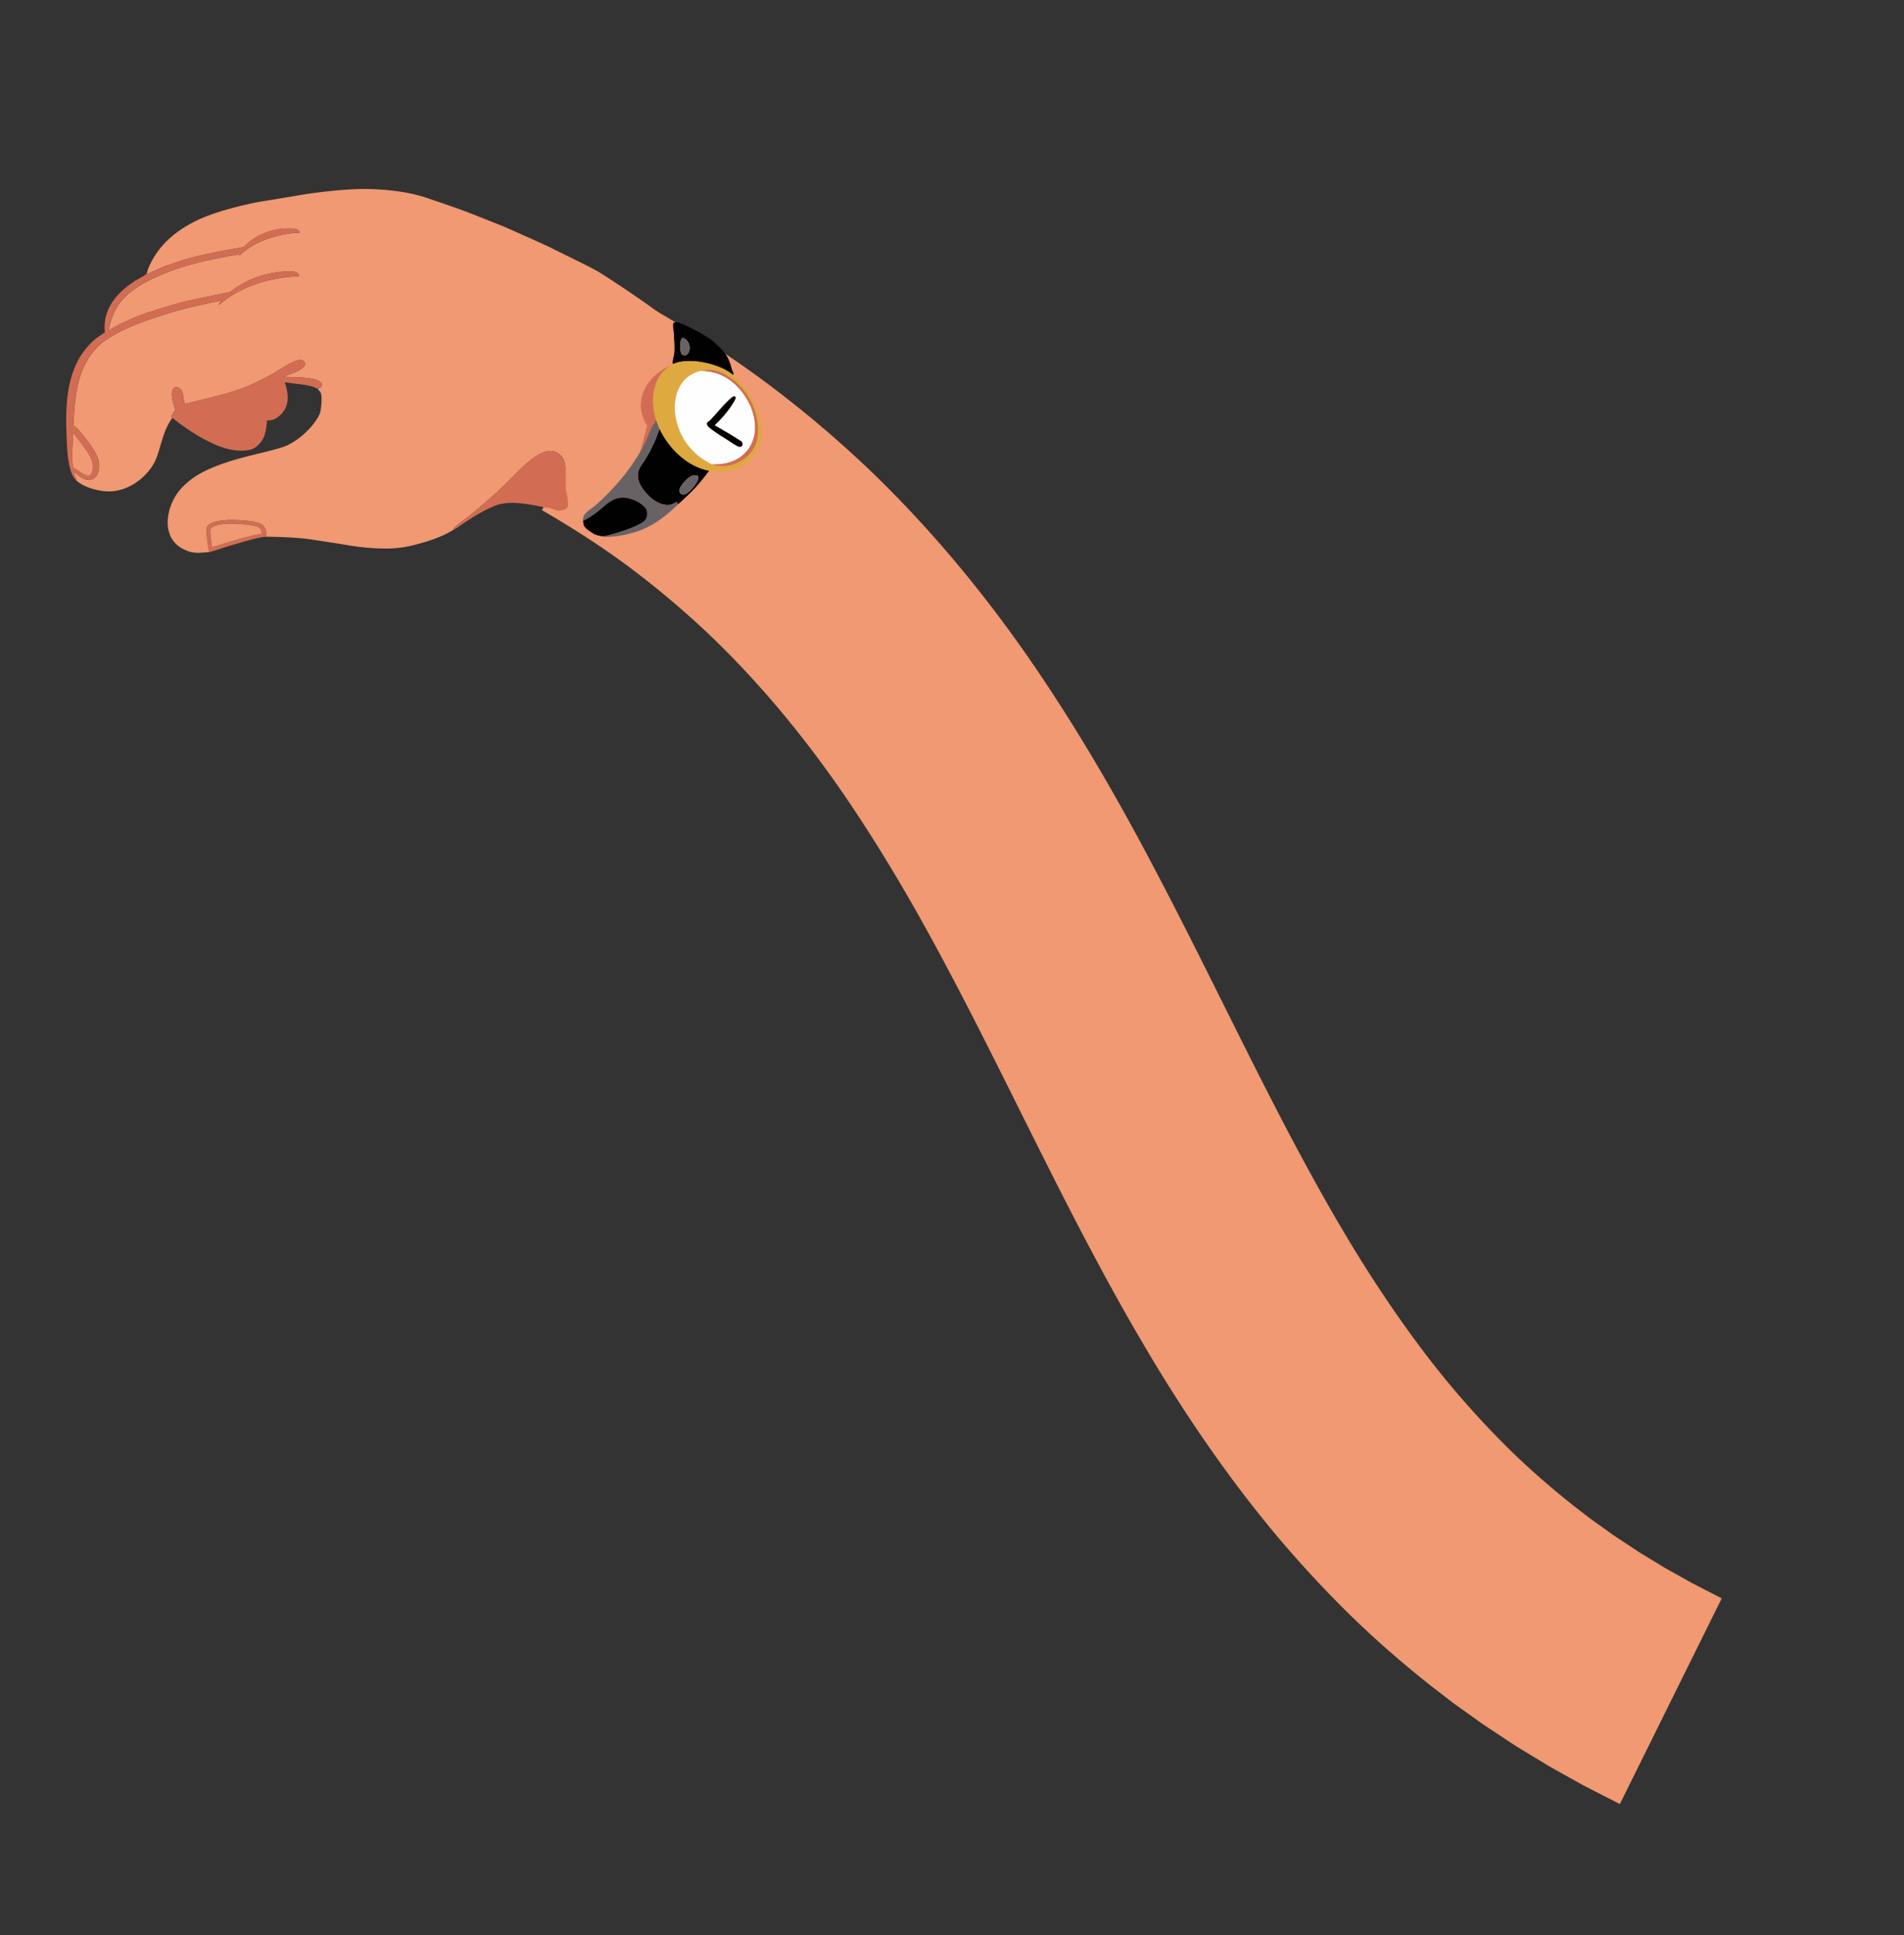 <svg xmlns="http://www.w3.org/2000/svg" width="248" height="252" fill="none"><rect width="100%" height="100%" fill="#333333" stroke="none"/><g clip-path="url(#a)"><path fill="#F09972" d="m210.987 234.917-3.221-1.648-1.608-.83-1.581-.881c-1.051-.594-2.115-1.164-3.156-1.78l-3.097-1.882c-1.042-.61-2.034-1.305-3.049-1.966-1.008-.667-2.027-1.318-3.003-2.036l-2.954-2.108-2.877-2.215c-3.791-3.005-7.453-6.179-10.896-9.574a149 149 0 0 1-9.785-10.657c-6.141-7.422-11.542-15.373-16.385-23.544-4.852-8.175-9.197-16.55-13.391-24.906-4.2-8.356-8.262-16.691-12.577-24.804-4.299-8.123-8.89-15.991-14.033-23.408-5.153-7.401-10.91-14.294-17.38-20.412-3.246-3.044-6.66-5.9-10.222-8.561-3.576-2.649-7.333-5.045-11.19-7.275l14.923-25.919c4.84 2.792 9.583 5.827 14.113 9.183a148 148 0 0 1 12.93 10.823c8.153 7.702 15.245 16.246 21.332 24.998 6.074 8.757 11.256 17.694 15.871 26.418 4.637 8.726 8.796 17.272 12.886 25.405 4.09 8.152 8.12 15.889 12.396 23.087a172 172 0 0 0 6.615 10.348c2.286 3.296 4.637 6.46 7.114 9.431 2.478 2.972 5.06 5.78 7.749 8.44 2.692 2.657 5.533 5.106 8.471 7.442l2.229 1.718 2.3 1.638c.751.563 1.553 1.064 2.339 1.586.793.511 1.557 1.061 2.385 1.537l2.429 1.48c.819.485 1.663.932 2.494 1.405l1.249.7 1.284.66 2.569 1.32-13.276 26.797z"/><path fill="#010101" d="M92.487 44.122c-.533-.283-1.024-.657-1.561-.931-.55-.293-2.364-1.239-2.817-1.24-.177-.001-.358.051-.43.165-.104.17.082 1.147.093 1.441.03.725.086 1.543.052 2.236-.024.49-.212.967-.223 1.407-.001.101-.058.094.114.2.878-.42 2.266-.49 3.718-.238a11.4 11.4 0 0 1 2.166.598c.349.139.685.29 1.005.464.314.18.605.382.87.596.193-.137-.092-.52-.148-.739-.43-1.58-.707-2.057-2.267-3.482-.178-.163-.381-.32-.562-.48zm-2.946 2.002c-.132.135-.479.249-.725.01-.318-.313-.337-2.02.137-2.152 1.085.455 1 1.72.588 2.142"/><path fill="#F09972" d="M87.676 42.119c-.104.17.082 1.147.093 1.441.03.725.085 1.543.052 2.236-.024.49-.212.967-.223 1.407-.001.101-.058.094.114.2-1.273.594-2.067 1.718-2.431 3.038s-.287 2.816.164 4.25c-.09.107-.097.3-.184.404-.543.648-.678 1.366-1.033 2.141-1.458 3.186-4.11 6.365-6.786 8.67-.642.545-1.505.863-1.515 1.82 0 .05.056.089.059.092.003.01-.045.031-.04.063a8 8 0 0 0 .12.606c-.16-.005-1.411-.604-2.624-1.197l-1.636-.821c-.436-.228-.741-.36-.741-.36.432-.099 1.081.29 1.498.376.353.072 1.078-.105 1.275-.335.38-.427-.074-2.014-.143-2.65-.103-1.078.222-3.09-.498-4.007-1.269-1.59-3.17-.315-4.05.4-1.286 1.018-2.354 2.228-3.516 3.342-1.351 1.3-2.78 2.532-4.225 3.723-.684.555-1.74 1.236-2.307 1.852-.035.034-.1.078-.027.113.348-.203.676-.472 1.067-.611-2.004 1.357-3.502 1.952-5.875 2.572-1.282.36-2.548.53-3.796.544a30 30 0 0 1-3.764-.228c-1.26-.159-2.507-.407-3.809-.589-1.292-.191-2.567-.43-3.88-.539a58 58 0 0 0-4.37-.18c.244-.317-.132-1.333-.486-1.56-.664-.437-2.062-.531-2.863-.579-1.11-.095-3.592-.097-4.274.775-.392.506.359 3.362.194 3.367-.795.034-1.688.214-2.589-.079-.95-.318-1.633-.805-2.079-1.417-.449-.615-.661-1.354-.7-2.127-.072-1.549.574-3.244 1.51-4.382.734-.89 1.665-1.635 2.697-2.219s2.186-1.042 3.396-1.443c2.433-.835 5.017-1.269 7.322-1.99.987-.315 2.017-.99 2.901-1.797.885-.812 1.622-1.756 1.974-2.573.191-.442.358-2.299.118-2.744-.095-.181-.286-.325-.368-.513.019 0 .322-.152.338-.168.56-.533-.266-.917-.887-1.071-1.278-.312-2.72-.213-4.004-.319.593-.223 1.223-.407 1.788-.678.447-.218 1.324-.644 1.051-1.182-.226-.451-.811-.336-1.197-.184-1.105.43-2.375 1.37-3.451 1.934-.776.396-1.607.838-2.433 1.195-1.32.578-2.724 1.013-4.148 1.375a205 205 0 0 1-4.327 1.068c-.073-.01-.072-.06-.087-.108-.17-.483-.129-1.22-.422-1.688-.256-.417-.834-.514-1.084-.107-.387.626.065 2.004.313 2.69l-.555.86s.142.166.158.182c-.315.45-.595.922-.809 1.418-.526 1.224-.798 2.529-1.246 3.75-.855 2.305-3.674 4.656-6.671 4.39-1.274-.09-3.064-.63-3.892-1.518.135.055.13.01.09-.088-.13-.308-.297-.6-.307-.94.353.273.649.595 1.066.804 1.888.95 2.443-1.018 2.168-2.226-.254-1.117-1.668-2.915-2.504-3.887-.109-.125-.27-.341-.398-.44-.128-.1-.364-.162-.391-.267.19-3.512.358-7.351 3.09-10.184.902-.936 2.478-1.832 4.191-2.606 1.71-.732 3.56-1.347 4.985-1.785a68 68 0 0 1 1.715-.501c.576-.157 1.157-.288 1.742-.429a128 128 0 0 1 3.547-.768c-.068.098-.146.173-.201.277-.03.054-.16.236-.071.281a14 14 0 0 1 2.124-1.518c.767-.43 1.593-.806 2.47-1.119a19 19 0 0 1 2.766-.749 17 17 0 0 1 2.998-.326c.128-.829-1.55-.656-2.184-.592-2.79.243-4.944 1.222-6.792 2.657-1.395.283-2.792.562-4.175.858-.692.152-1.379.298-2.06.47q-1.023.268-2.026.562c-2.672.782-5.202 1.71-7.466 3.053-.091-.03-.044-.162-.034-.216.219-.98.594-2.037 1.15-2.922.57-.904 1.466-1.748 2.577-2.47 1.114-.719 2.438-1.35 3.86-1.902 2.84-1.138 6.048-1.789 8.586-2.226.168-.027.711-.146.83-.095.054.023-.061.098.043.108 1.683-1.642 4.188-2.602 7.046-2.93.124-.014.72-.022.736-.044.116-.138-.175-.365-.35-.436-.353-.143-1.3-.11-1.69-.084-2.166.15-4.056 1.153-5.182 2.4-1.953.335-3.897.686-5.775 1.123-.94.208-1.864.479-2.768.769-.9.293-1.78.608-2.628.969-.44.186-.855.41-1.292.593-.083.038-.134.088-.251.052.133-.217.134-.442.216-.647 1.175-2.878 3.328-4.81 6.141-6.22 1.405-.692 2.975-1.213 4.664-1.677q1.27-.342 2.616-.634c.9-.198 1.826-.336 2.766-.493 1.524-.253 3.13-.518 4.766-.792 1.65-.22 3.357-.416 5.087-.528a30.3 30.3 0 0 1 5.249.082c1.755.17 3.504.47 5.204 1.067 2.286.779 4.267 1.438 6.085 2.175.906.356 1.774.7 2.623 1.035.425.172.84.34 1.262.508q.621.272 1.238.549c.824.368 1.644.732 2.483 1.11.84.384 1.698.749 2.583 1.2l2.786 1.375q.73.363 1.508.747c.518.26 1.042.553 1.588.843A145 145 0 0 1 87.69 42.1z"/><path fill="#D26D54" d="M22.451 54.41s-.162-.166-.159-.182l.556-.86c-.248-.686-.7-2.064-.313-2.69.25-.407.825-.313 1.084.107.29.47.25 1.202.422 1.688.015.047.014.098.087.108 1.43-.336 2.902-.7 4.327-1.069 1.428-.364 2.828-.796 4.148-1.374.826-.357 1.66-.796 2.433-1.195 1.073-.56 2.342-1.506 3.451-1.934.386-.152.97-.26 1.197.184.273.538-.604.964-1.051 1.182-.565.27-1.199.458-1.788.678 1.284.106 2.726.007 4.004.319.618.157 1.44.537.887 1.071a3 3 0 0 1-.338.168c-.076 0-.525-.21-.645-.25-1.172-.357-2.473-.384-3.67-.587.532 1.524.668 3.08-.56 4.266-.39.38-1.075.799-1.738.692-.052.686-.137 1.379-.363 2.03-.252.725-1.005 1.647-1.917 1.82-1.719.343-3.61-.199-5.377-1.116-1.774-.885-3.458-2.07-4.677-3.063z"/><path fill="#D26D54" d="M17.462 36.657c-2.58 1.7-4.094 3.857-3.801 6.617-.47.322-.963.634-1.381.998-3.965 3.468-3.775 9.052-3.559 13.6.06 1.194.213 3.624 1.103 4.575.135.055.13.01.09-.088-.131-.308-.297-.6-.308-.94.354.272.65.595 1.067.804 1.887.95 2.442-1.018 2.168-2.227-.254-1.116-1.668-2.914-2.504-3.887-.109-.124-.27-.34-.398-.44s-.365-.161-.392-.266c.191-3.513.359-7.352 3.09-10.184.903-.936 2.479-1.832 4.192-2.606 1.71-.733 3.559-1.347 4.985-1.785a68 68 0 0 1 1.715-.502c.575-.156 1.157-.287 1.742-.428a129 129 0 0 1 3.546-.768c-.068.097-.145.173-.2.277-.03.053-.16.236-.072.28a14 14 0 0 1 2.125-1.517c.767-.43 1.593-.806 2.469-1.119a19 19 0 0 1 2.767-.75 17 17 0 0 1 2.998-.325c.127-.829-1.55-.656-2.185-.592-2.79.243-4.944 1.222-6.791 2.657-1.395.282-2.793.562-4.175.857-.693.153-1.38.299-2.06.47-.684.182-1.358.366-2.026.563-2.673.782-5.202 1.71-7.466 3.053-.091-.03-.045-.162-.035-.216.22-.98.595-2.037 1.15-2.922.57-.904 1.467-1.748 2.578-2.47 1.113-.719 2.438-1.35 3.86-1.902 2.84-1.138 6.048-1.789 8.585-2.227.168-.027.712-.146.831-.094.054.023-.061.098.043.108 1.683-1.642 4.188-2.602 7.046-2.93.124-.014.72-.022.735-.044.117-.138-.174-.366-.35-.437-.353-.142-1.3-.109-1.69-.084-2.165.15-4.056 1.154-5.182 2.401-1.952.335-3.896.686-5.775 1.123a31 31 0 0 0-2.767.768 33 33 0 0 0-2.628.97c-.44.186-.856.41-1.293.593-.082.037-.134.088-.25.052-.12.192-1.28.762-1.593.968zm-5.696 22.836c.331.662.488 1.518.126 2.176-.402.735-1.578-.342-2.023-.612-.113-.07-.284-.072-.352-.174-.062-.089-.107-1.166-.11-1.356-.018-1.06.095-2.123.15-3.174.702 1.035 1.673 2.056 2.215 3.14zm48.374 8.819c-.392.139-.72.409-1.068.611-.073-.035-.005-.076.027-.113.567-.616 1.623-1.291 2.307-1.852 1.445-1.191 2.877-2.42 4.225-3.723 1.159-1.117 2.23-2.324 3.516-3.342.883-.718 2.785-1.994 4.05-.4.717.921.395 2.929.498 4.006.069.637.524 2.224.143 2.651-.2.227-.922.407-1.275.335-.417-.086-1.069-.478-1.498-.377 0 0-1.097-.281-2.443-.47-.673-.091-1.403-.17-2.1-.157-.707.023-1.367.112-1.88.314-1.689.657-2.915 1.466-4.349 2.404l-.124.072s-.017.028-.03.034zm24.159-12.864c-.507-.72-.882-2.03-.842-2.736.135-2.58 2.023-4.333 3.881-5.106 1.327-.572 1.634 2.094 1.523 4.813a38 38 0 0 1-.35 3.786 34 34 0 0 1-.28 1.749c-1.641.28-3.274.609-4.872.94q.484-1.716.94-3.452z"/><path fill="#DEA93E" d="M99.194 56.754c.088-1.107-.2-2.582-.829-4.05-.641-1.449-1.644-2.857-2.9-3.88a7 7 0 0 0-.87-.597 9 9 0 0 0-1.006-.464 10.7 10.7 0 0 0-2.165-.598c-1.453-.252-2.84-.182-3.718.238a4.2 4.2 0 0 0-1.434 1.093c-.662.777-1.045 1.78-1.177 2.856a7 7 0 0 0-.005 1.65 8.2 8.2 0 0 0 .349 1.683c.087.276.324.886.443 1.15 1.15 2.46 3.544 4.921 6.47 5.468 3.652.73 6.596-1.499 6.836-4.555zm-4.772-8.015c1.773.961 3.023 2.539 3.699 4.178.663 1.671.78 3.37.434 4.56-.537 1.864-2.448 3.33-4.793 3.205-.376-.019-.62-.037-1-.22-2.979-1.362-4.52-4.069-4.83-6.595-.285-2.545.763-4.993 3.369-5.572.025-.007.072.016.082.013.016-.003.02-.025.032-.031 1.039-.197 1.754-.166 3.007.462"/><path fill="#010101" d="M90.514 63.564c.664-.71 1.265-1.477 1.845-2.254-2.926-.547-5.32-3.008-6.47-5.469-.41 1.352-1.012 2.594-1.722 3.785-.577.967-1.337 1.54-.998 2.898.095.387.313.804.61 1.205.291.408.655.813 1.064 1.15.816.668 1.8 1.065 2.656.797.13-.04.591-.296.629-.283.069.026.164.195.214.265.73-.687 1.485-1.362 2.172-2.094m.156-.619c-.248.403-1.068 1.39-1.57 1.456-.34.051-.636-.195-.621-.521.035-.602 1.196-1.87 1.822-1.99.095-.017.515.027.584.079.247.182-.13.831-.215.976"/><path fill="#686265" d="M85.888 55.841c-.408 1.352-1.011 2.594-1.721 3.785-.577.967-1.337 1.54-.998 2.898.095.387.313.804.61 1.205.291.408.655.813 1.064 1.15.816.668 1.8 1.065 2.656.797.13-.04.591-.296.629-.283.069.026.164.195.214.265-1.412 1.34-2.864 2.556-4.783 3.338-.624.254-1.455.498-2.306.668-.852.17-1.724.267-2.47.248 0 0-1.415-.265-1.404-.382.677-.169 2.069-.436 3.416-.716 1.337-.27 2.644-.592 3.138-.993.35-.285.526-1.18.148-1.657-.74-.972-2.473-1.55-3.496-1.325-1.22.269-2.08 1.3-2.99 1.97-.5.37-1.08.785-1.648 1.066 0 0-.02-.105-.02-.156.01-.956.876-1.271 1.515-1.82 2.676-2.305 5.325-5.48 6.786-8.669.355-.776.494-1.49 1.033-2.141.087-.104.09-.294.184-.404.087.276.324.886.444 1.15z"/><path fill="#010101" d="M78.68 69.794c-.458.085-1.21-.21-1.3-.258-.192-.1-.756-.49-.93-.638-.085-.067-.35-.338-.387-.408a11 11 0 0 1-.12-.606c-.005-.032.036-.053.04-.063.568-.28 1.106-.636 1.612-1.006.91-.67 1.77-1.701 2.99-1.97 1.023-.225 2.755.353 3.496 1.325.378.478.205 1.37-.148 1.658-.488.4-1.464.823-2.473 1.179-.506.176-1.025.34-1.5.472-.483.141-.925.255-1.274.321z"/><path fill="#D26D54" d="M34.162 68.328c-.648-.458-2.062-.53-2.863-.578-1.11-.095-3.592-.097-4.274.775-.2.251-.154 1.09-.06 1.864.048.39.108.76.158 1.037.049.275.087.456.096.466.07.057 1.576-.503 3.218-.977 1.651-.496 3.503-1.012 4.215-1.022.187-.002.086-1.161-.487-1.562zm-6.751.605c.132-.515 1.487-.69 2-.724.967-.052 3.435.038 4.268.428.22.103.588.784.336.893-1.819.285-3.49.857-5.193 1.352-.29.09-.952.325-1.203.364 0 0-.296-1.96-.208-2.313"/><path fill="#F09972" d="m60.165 68.274.125-.072z"/><path fill="#686265" d="M88.953 43.982c1.085.455 1 1.72.588 2.142-.132.135-.479.249-.725.01-.318-.313-.337-2.02.137-2.152"/><path fill="#F09972" d="M9.554 56.356c.701 1.035 1.672 2.056 2.215 3.14.331.662.488 1.518.126 2.177-.402.734-1.578-.343-2.023-.613-.113-.07-.284-.072-.352-.173-.062-.09-.107-1.166-.11-1.356-.018-1.061.095-2.124.15-3.175z"/><path fill="#FEFEFE" d="M97.745 52.867c-.755-1.662-2.045-3.294-4.055-4.125-.814-.32-1.5-.392-2.275-.465-.016.003-.02.025-.032.03l-.082-.012c-2.606.58-3.647 3.027-3.37 5.572.314 2.53 1.852 5.233 4.831 6.595 4.344.216 6.8-3.3 4.983-7.595m-2.848.492a15.6 15.6 0 0 1-1.816 2.014l1.765 1.025c.587.344 1.154.719 1.734 1.075.31.389.081.83-.391.674-.277-.09-1.126-.664-1.427-.863-.539-.34-1.181-.729-1.695-1.1-.4-.289-1.221-.796-.92-1.176.093-.117.268-.195.378-.308.867-.901 1.734-2.027 2.669-2.84.09-.075.479-.46.631-.099.083.194-.773 1.396-.925 1.601z"/><path fill="#D26D54" d="M92.762 60.461c4.344.217 6.8-3.298 4.983-7.594-.755-1.662-2.045-3.294-4.055-4.125-.814-.32-1.5-.392-2.275-.465 1.039-.197 1.754-.166 3.007.462 1.773.961 3.023 2.539 3.699 4.178.663 1.671.78 3.37.434 4.56-.537 1.863-2.448 3.33-4.793 3.205-.376-.019-.62-.037-1-.22M91.3 48.295c.026-.007.073.016.083.013z"/><path fill="#686265" d="M90.885 61.969c.247.182-.13.831-.215.976-.248.403-1.068 1.39-1.57 1.456-.34.051-.636-.195-.621-.521.035-.602 1.196-1.87 1.822-1.99.095-.017.515.027.584.079"/><path fill="#F09972" d="M27.41 68.933c.133-.515 1.488-.69 2.001-.724.967-.052 3.435.038 4.268.428.22.103.588.784.336.893-1.819.285-3.49.857-5.193 1.352-.29.09-.952.325-1.203.364 0 0-.296-1.96-.208-2.313"/><path fill="#010101" d="M95.819 51.761c.082.194-.773 1.396-.926 1.601a15.6 15.6 0 0 1-1.816 2.014l1.766 1.025c.587.344 1.154.719 1.733 1.075.31.389.082.83-.39.674-.278-.09-1.126-.664-1.427-.863-.54-.34-1.182-.729-1.695-1.1-.4-.289-1.222-.796-.92-1.176.093-.117.268-.195.378-.308.866-.9 1.734-2.027 2.668-2.84.09-.075.48-.46.632-.098z"/></g><defs><clipPath id="a"><path fill="#fff" d="m53.689 0 194.114 199.006-53.688 52.37L0 52.368z"/></clipPath></defs></svg>